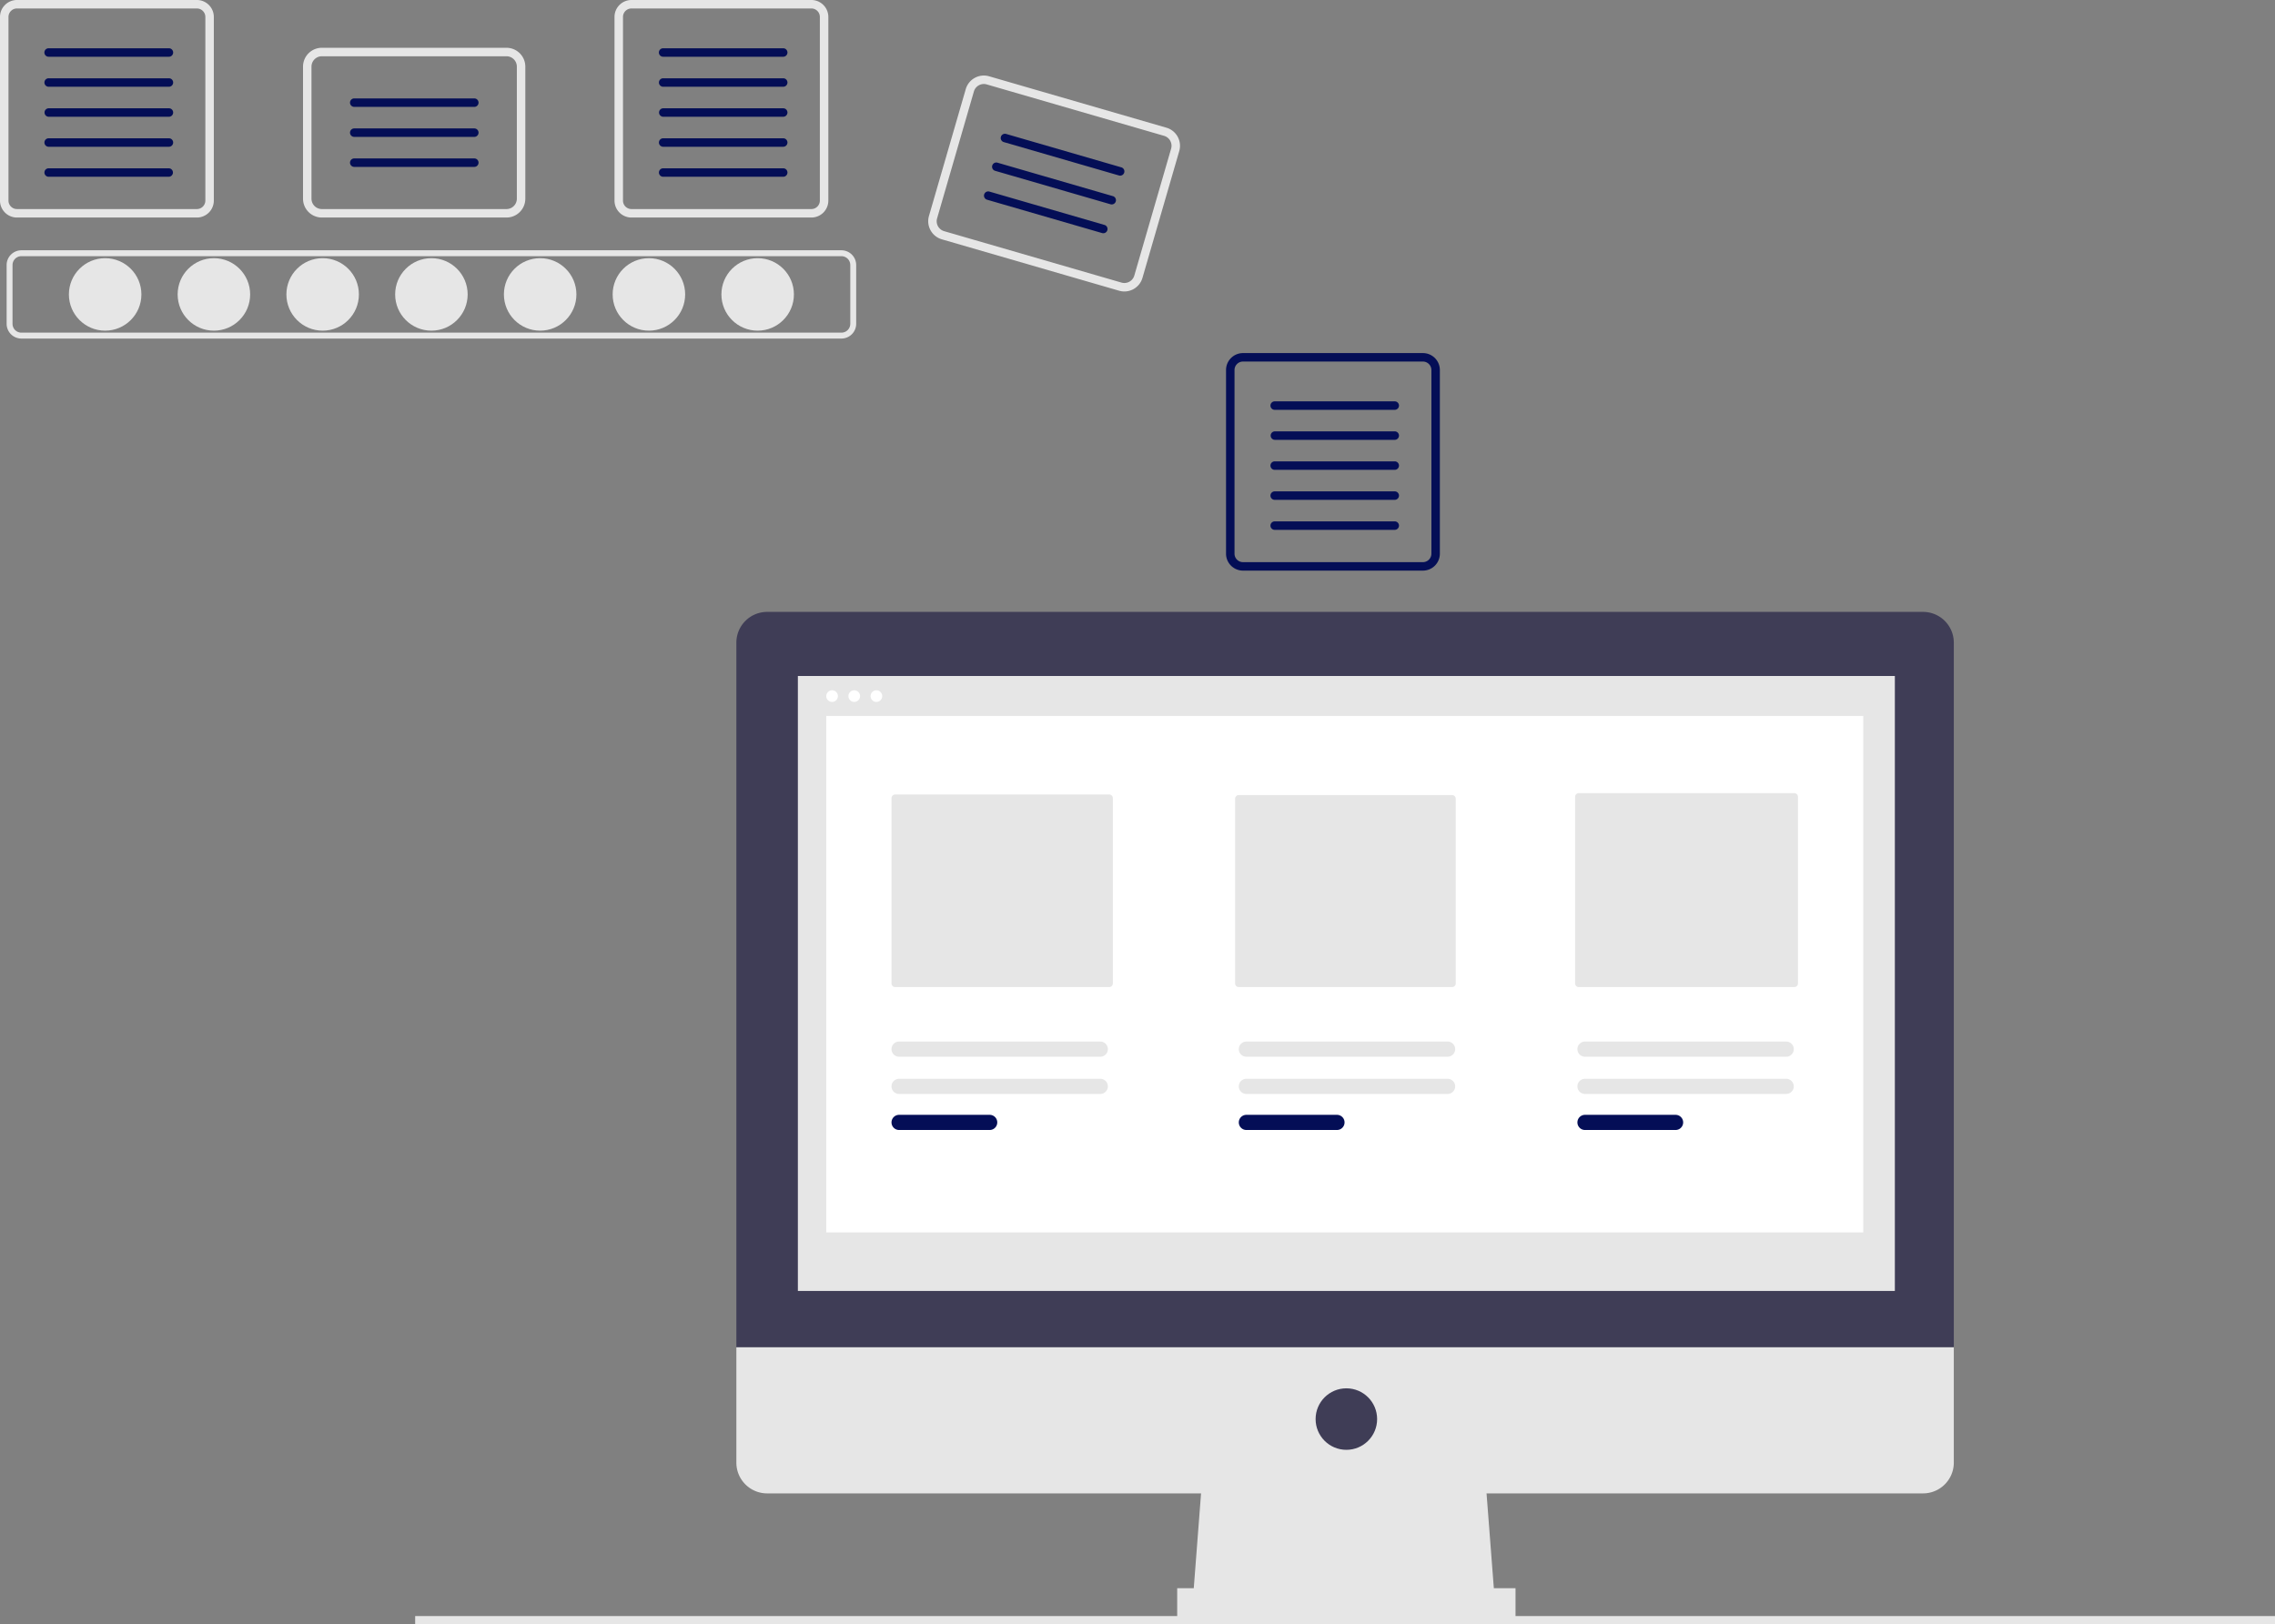 <svg xmlns="http://www.w3.org/2000/svg" data-name="Layer 1" width="855.418" height="610.775"><rect width="100%" height="100%" fill="#808080" stroke="none"/><circle cx="39.536" cy="110.727" r="13.631" fill="#e6e6e6"/><circle cx="80.428" cy="110.727" r="13.631" fill="#e6e6e6"/><circle cx="121.319" cy="110.727" r="13.631" fill="#e6e6e6"/><circle cx="162.211" cy="110.727" r="13.631" fill="#e6e6e6"/><circle cx="203.103" cy="110.727" r="13.631" fill="#e6e6e6"/><circle cx="243.994" cy="110.727" r="13.631" fill="#e6e6e6"/><circle cx="284.886" cy="110.727" r="13.631" fill="#e6e6e6"/><path d="M316.384 127.326H8.038a5.553 5.553 0 0 1-5.547-5.547V99.675a5.553 5.553 0 0 1 5.547-5.547h308.346a5.553 5.553 0 0 1 5.547 5.547v22.104a5.553 5.553 0 0 1-5.547 5.547ZM8.038 96.346a3.332 3.332 0 0 0-3.328 3.329v22.104a3.332 3.332 0 0 0 3.328 3.328h308.346a3.332 3.332 0 0 0 3.328-3.328V99.675a3.332 3.332 0 0 0-3.328-3.328ZM74.026 3.187a3.19 3.19 0 0 1 3.187 3.187v69.063a3.19 3.19 0 0 1-3.187 3.187H6.374a3.19 3.19 0 0 1-3.187-3.187V6.374a3.19 3.19 0 0 1 3.187-3.187h67.652m0-3.187H6.374A6.374 6.374 0 0 0 0 6.374v69.063a6.374 6.374 0 0 0 6.374 6.374h67.652a6.374 6.374 0 0 0 6.374-6.374V6.374A6.374 6.374 0 0 0 74.026 0Z" fill="#e6e6e6"/><path d="M63.474 21.34H18.337a1.594 1.594 0 1 1 0-3.186h45.137a1.594 1.594 0 1 1 0 3.187ZM63.474 32.625H18.337a1.594 1.594 0 1 1 0-3.187h45.137a1.594 1.594 0 1 1 0 3.187ZM63.474 43.91H18.337a1.594 1.594 0 1 1 0-3.188h45.137a1.594 1.594 0 1 1 0 3.187ZM63.474 55.194H18.337a1.594 1.594 0 1 1 0-3.187h45.137a1.594 1.594 0 1 1 0 3.187ZM63.474 66.478H18.337a1.594 1.594 0 1 1 0-3.187h45.137a1.594 1.594 0 0 1 0 3.187Z" fill="#040e56"/><path d="M305.087 3.187a3.19 3.19 0 0 1 3.187 3.187v69.063a3.19 3.19 0 0 1-3.187 3.187h-67.652a3.19 3.19 0 0 1-3.187-3.187V6.374a3.19 3.19 0 0 1 3.187-3.187h67.652m0-3.187h-67.652a6.374 6.374 0 0 0-6.374 6.374v69.063a6.374 6.374 0 0 0 6.374 6.374h67.652a6.374 6.374 0 0 0 6.374-6.374V6.374A6.374 6.374 0 0 0 305.087 0Z" fill="#e6e6e6"/><path d="M294.535 21.34h-45.137a1.594 1.594 0 1 1 0-3.186h45.137a1.594 1.594 0 0 1 0 3.187ZM294.535 32.625h-45.137a1.594 1.594 0 1 1 0-3.187h45.137a1.594 1.594 0 0 1 0 3.187ZM294.535 43.91h-45.137a1.594 1.594 0 1 1 0-3.188h45.137a1.594 1.594 0 0 1 0 3.187ZM294.535 55.194h-45.137a1.594 1.594 0 1 1 0-3.187h45.137a1.594 1.594 0 0 1 0 3.187ZM294.535 66.478h-45.137a1.594 1.594 0 1 1 0-3.187h45.137a1.594 1.594 0 0 1 0 3.187ZM535.026 135.978a3.19 3.19 0 0 1 3.187 3.187v69.063a3.19 3.19 0 0 1-3.187 3.187h-67.652a3.19 3.19 0 0 1-3.187-3.187v-69.063a3.19 3.19 0 0 1 3.187-3.187h67.652m0-3.187h-67.652a6.374 6.374 0 0 0-6.374 6.375v69.062a6.374 6.374 0 0 0 6.374 6.374h67.652a6.374 6.374 0 0 0 6.374-6.374v-69.063a6.374 6.374 0 0 0-6.374-6.374Z" fill="#040e56"/><path d="M524.474 154.132h-45.137a1.594 1.594 0 1 1 0-3.187h45.137a1.594 1.594 0 0 1 0 3.187ZM524.474 165.417h-45.137a1.594 1.594 0 0 1 0-3.187h45.137a1.594 1.594 0 0 1 0 3.187ZM524.474 176.7h-45.137a1.594 1.594 0 1 1 0-3.187h45.137a1.594 1.594 0 0 1 0 3.187ZM524.474 187.985h-45.137a1.594 1.594 0 1 1 0-3.187h45.137a1.594 1.594 0 0 1 0 3.187ZM524.474 199.27h-45.137a1.594 1.594 0 1 1 0-3.187h45.137a1.594 1.594 0 0 1 0 3.187Z" fill="#040e56"/><path d="M190.442 81.81h-69.423a7.09 7.09 0 0 1-7.082-7.08V25.052a7.09 7.09 0 0 1 7.082-7.082h69.423a7.09 7.09 0 0 1 7.082 7.082V74.73a7.09 7.09 0 0 1-7.082 7.082Zm-69.423-60.652a3.9 3.9 0 0 0-3.895 3.895V74.73a3.899 3.899 0 0 0 3.895 3.895h69.423a3.9 3.9 0 0 0 3.895-3.895V25.053a3.9 3.9 0 0 0-3.895-3.895Z" fill="#e6e6e6"/><path d="M178.3 40.2h-45.138a1.594 1.594 0 0 1 0-3.187H178.3a1.594 1.594 0 1 1 0 3.187ZM178.3 51.485h-45.138a1.594 1.594 0 0 1 0-3.187H178.3a1.594 1.594 0 1 1 0 3.187ZM178.3 62.769h-45.138a1.594 1.594 0 0 1 0-3.187H178.3a1.594 1.594 0 1 1 0 3.187Z" fill="#040e56"/><path d="m420.8 109.338-66.676-19.336a7.09 7.09 0 0 1-4.829-8.774l13.836-47.71a7.09 7.09 0 0 1 8.774-4.83l66.676 19.336a7.09 7.09 0 0 1 4.83 8.775l-13.836 47.71a7.09 7.09 0 0 1-8.775 4.829Zm-49.783-77.589a3.9 3.9 0 0 0-4.825 2.656l-13.836 47.71a3.899 3.899 0 0 0 2.656 4.826l66.676 19.336a3.9 3.9 0 0 0 4.826-2.655l13.836-47.71a3.9 3.9 0 0 0-2.656-4.827Z" fill="#e6e6e6"/><path d="M420.728 65.992 377.377 53.42a1.594 1.594 0 0 1 .887-3.06l43.351 12.57a1.594 1.594 0 1 1-.887 3.062ZM417.585 76.83l-43.351-12.572a1.594 1.594 0 1 1 .887-3.06l43.351 12.57a1.594 1.594 0 0 1-.887 3.062ZM414.442 87.667 371.09 75.095a1.594 1.594 0 0 1 .888-3.06l43.35 12.571a1.594 1.594 0 0 1-.887 3.061Z" fill="#040e56"/><path fill="#e6e6e6" d="M156.106 607.775h699.313v3H156.106zM562.14 603.085H448.421l3.855-50.112h106.009l3.855 50.112z"/><path fill="#e6e6e6" d="M442.639 597.303h127.21v11.565h-127.21z"/><path d="M723.08 230.128H288.444a11.565 11.565 0 0 0-11.564 11.564v265.022h457.765V241.692a11.565 11.565 0 0 0-11.565-11.564Z" fill="#3f3d56"/><path d="M276.88 506.714v43.367a11.565 11.565 0 0 0 11.564 11.565H723.08a11.565 11.565 0 0 0 11.565-11.565v-43.367ZM300.009 254.221h412.47v231.292h-412.47z" fill="#e6e6e6"/><circle cx="506.244" cy="533.698" r="11.565" fill="#3f3d56"/><circle cx="312.87" cy="261.795" r="2.195" fill="#fff"/><circle cx="321.2" cy="261.795" r="2.195" fill="#fff"/><circle cx="329.531" cy="261.795" r="2.195" fill="#fff"/><path fill="#fff" d="M310.675 269.253h389.916V463.5H310.675z"/><path d="M336.594 298.799a1.38 1.38 0 0 0-1.378 1.378v69.676a1.38 1.38 0 0 0 1.378 1.378h80.464a1.38 1.38 0 0 0 1.379-1.378v-69.676a1.38 1.38 0 0 0-1.379-1.378ZM465.79 299.023a1.38 1.38 0 0 0-1.379 1.378v69.452a1.38 1.38 0 0 0 1.379 1.378h80.208a1.38 1.38 0 0 0 1.378-1.378v-69.452a1.38 1.38 0 0 0-1.378-1.378ZM593.63 298.295a1.38 1.38 0 0 0-1.377 1.378v70.18a1.38 1.38 0 0 0 1.378 1.378h81.042a1.38 1.38 0 0 0 1.378-1.378v-70.18a1.38 1.38 0 0 0-1.378-1.378ZM338.065 405.72a2.85 2.85 0 0 0 0 5.7h75.653a2.85 2.85 0 0 0 0-5.7Z" fill="#e6e6e6"/><path d="M338.065 419.276a2.85 2.85 0 0 0 0 5.7h34.062a2.85 2.85 0 0 0 0-5.7Z" fill="#040e56"/><path d="M468.65 405.72a2.85 2.85 0 0 0 0 5.7h75.652a2.85 2.85 0 0 0 0-5.7Z" fill="#e6e6e6"/><path d="M468.65 419.276a2.85 2.85 0 0 0 0 5.7h34.062a2.85 2.85 0 0 0 0-5.7Z" fill="#040e56"/><path d="M595.97 405.72a2.85 2.85 0 0 0 0 5.7h75.652a2.85 2.85 0 0 0 0-5.7ZM338.065 391.72a2.85 2.85 0 0 0 0 5.7h75.653a2.85 2.85 0 0 0 0-5.7ZM468.65 391.72a2.85 2.85 0 0 0 0 5.7h75.652a2.85 2.85 0 0 0 0-5.7ZM595.97 391.72a2.85 2.85 0 0 0 0 5.7h75.652a2.85 2.85 0 0 0 0-5.7Z" fill="#e6e6e6"/><path d="M595.97 419.276a2.85 2.85 0 0 0 0 5.7h34.061a2.85 2.85 0 0 0 0-5.7Z" fill="#040e56"/></svg>